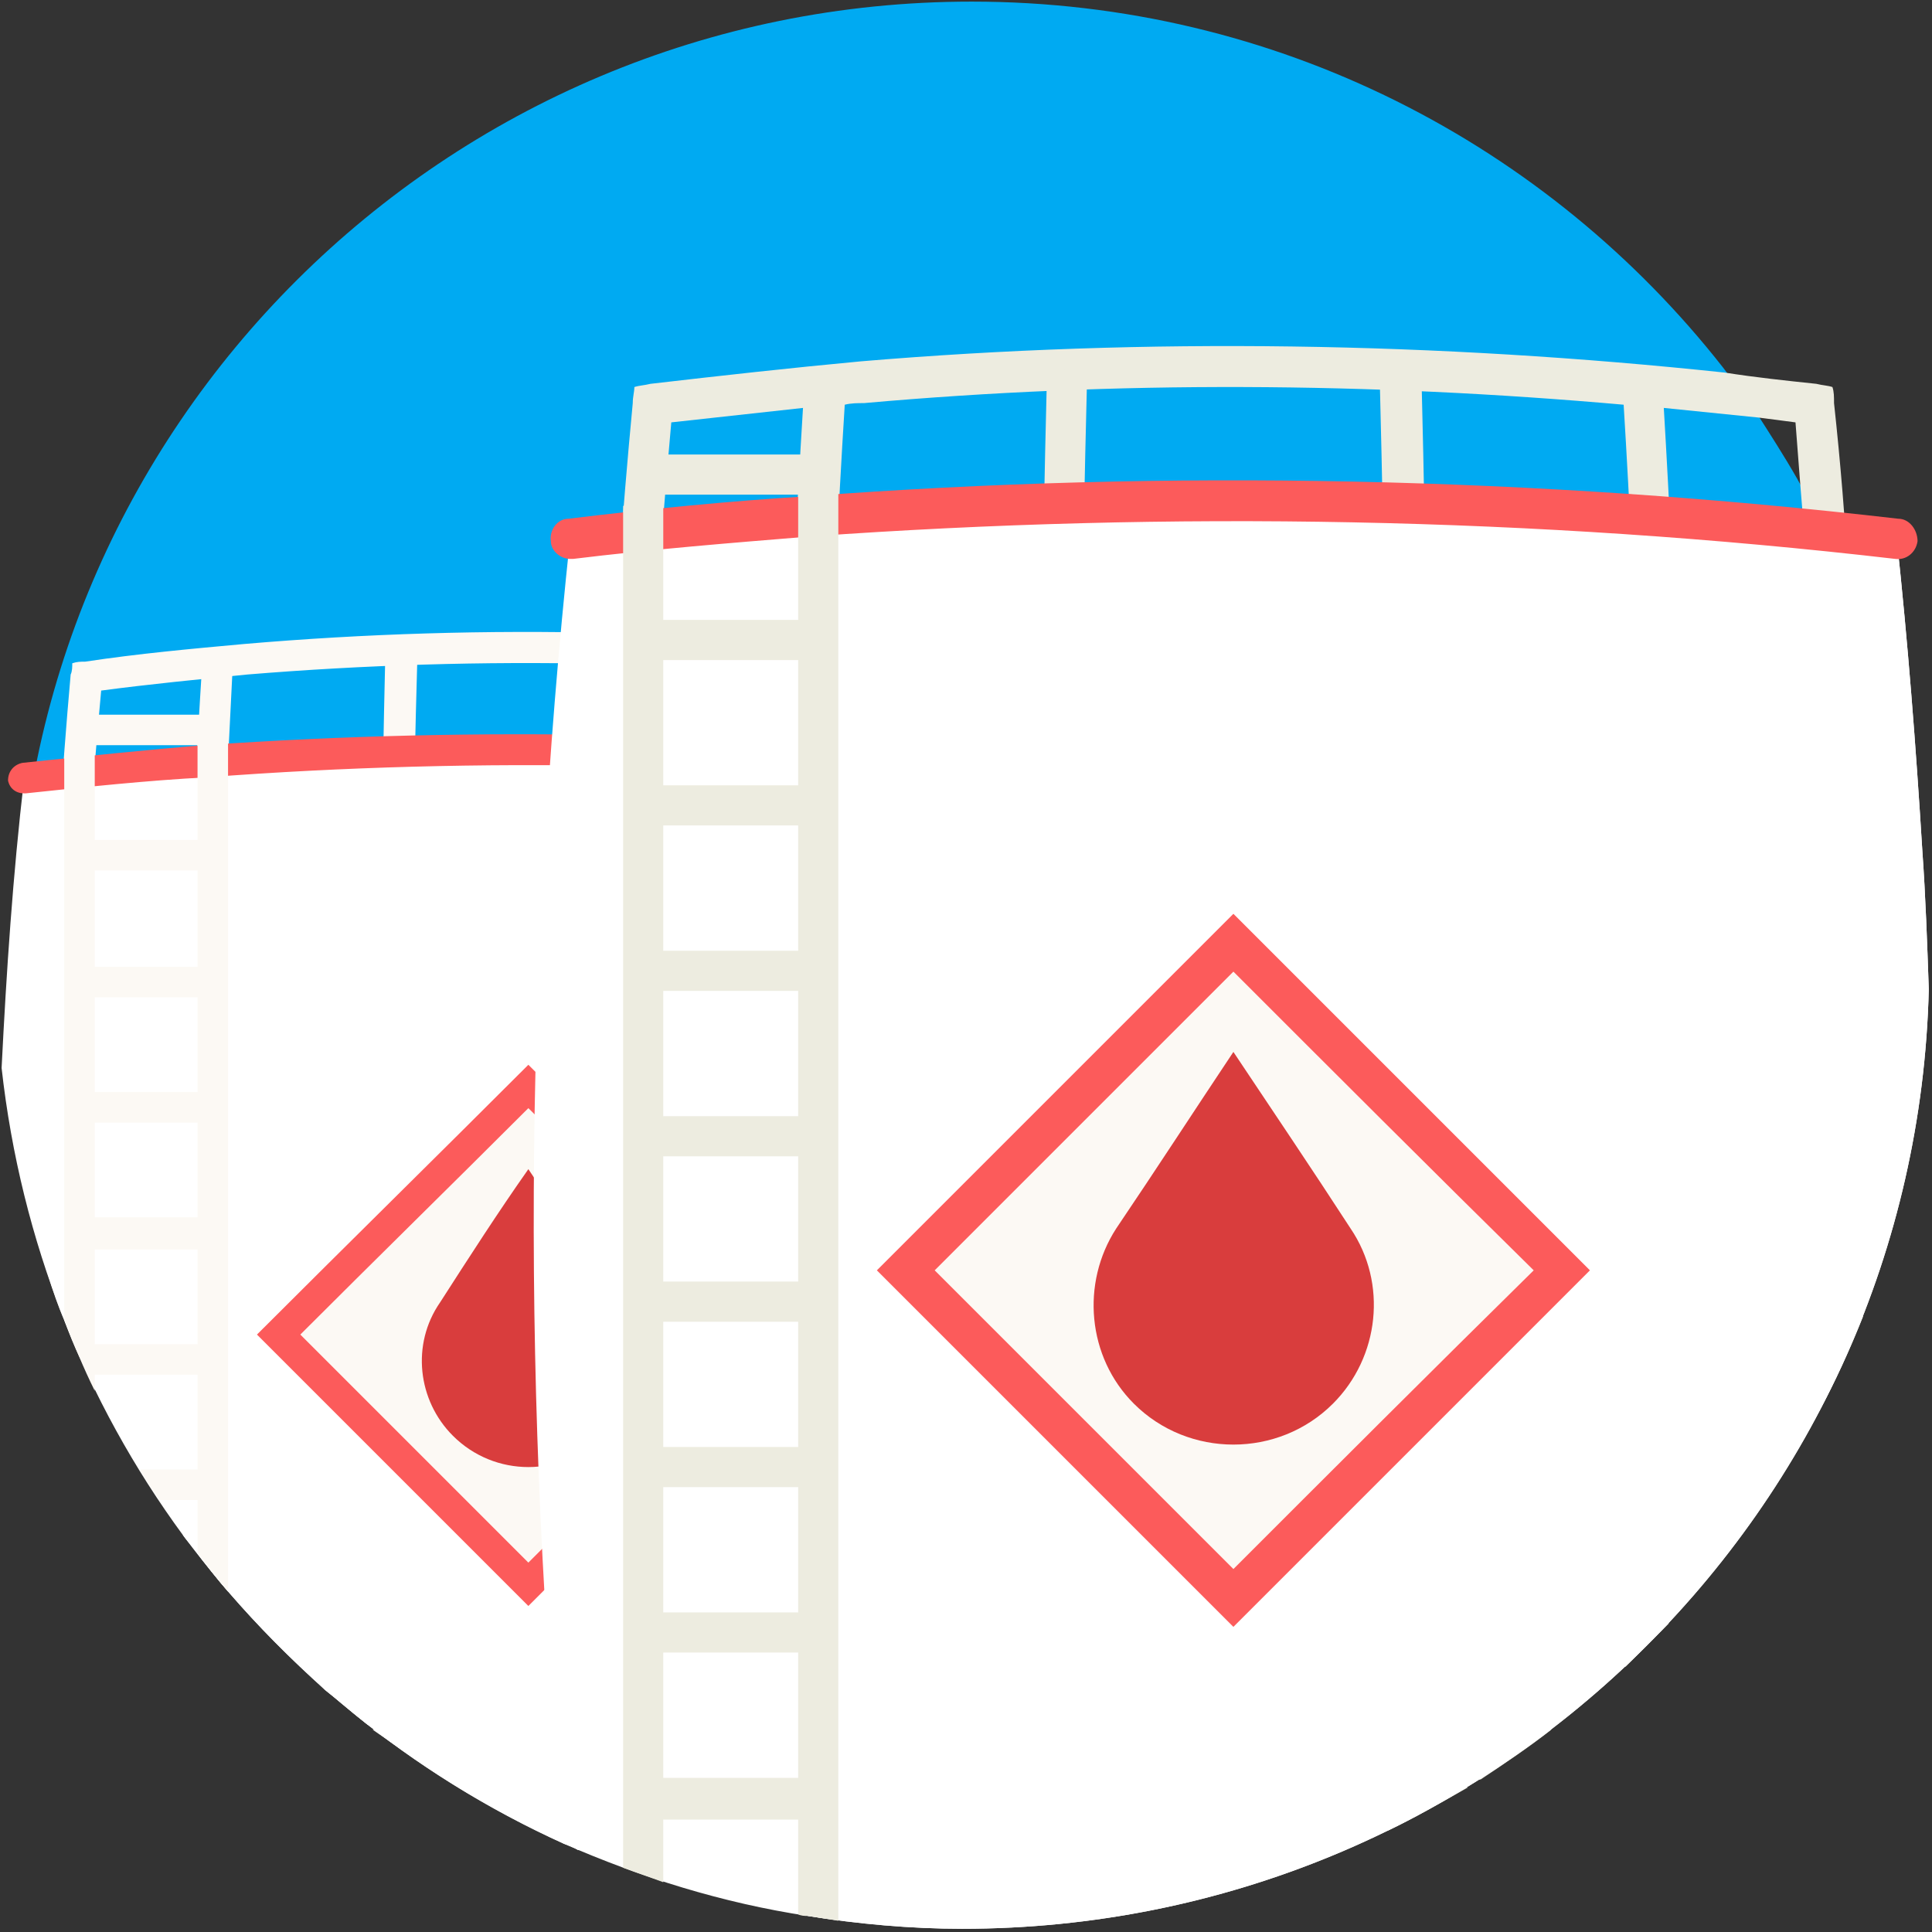 <?xml version="1.0" encoding="UTF-8"?>
<!DOCTYPE svg PUBLIC "-//W3C//DTD SVG 1.1//EN" "http://www.w3.org/Graphics/SVG/1.1/DTD/svg11.dtd">
<svg version="1.2" width="12.03mm" height="12.03mm" viewBox="9475 8124 1203 1203" preserveAspectRatio="xMidYMid" fill-rule="evenodd" stroke-width="28.222" stroke-linejoin="round" xmlns="http://www.w3.org/2000/svg" xmlns:ooo="http://xml.openoffice.org/svg/export" xmlns:xlink="http://www.w3.org/1999/xlink" xmlns:presentation="http://sun.com/xmlns/staroffice/presentation" xmlns:smil="http://www.w3.org/2001/SMIL20/" xmlns:anim="urn:oasis:names:tc:opendocument:xmlns:animation:1.0" xml:space="preserve">
 <rect x="9475" y="8124" width="1203" height="1203" fill="#333333" stroke="none"/>
 <defs class="EmbeddedBulletChars">
  <g id="bullet-char-template-57356" transform="scale(0,-0)">
   <path d="M 580,1141 L 1163,571 580,0 -4,571 580,1141 Z"/>
  </g>
  <g id="bullet-char-template-57354" transform="scale(0,-0)">
   <path d="M 8,1128 L 1137,1128 1137,0 8,0 8,1128 Z"/>
  </g>
  <g id="bullet-char-template-10146" transform="scale(0,-0)">
   <path d="M 174,0 L 602,739 174,1481 1456,739 174,0 Z M 1358,739 L 309,1346 659,739 1358,739 Z"/>
  </g>
  <g id="bullet-char-template-10132" transform="scale(0,-0)">
   <path d="M 2015,739 L 1276,0 717,0 1260,543 174,543 174,936 1260,936 717,1481 1274,1481 2015,739 Z"/>
  </g>
  <g id="bullet-char-template-10007" transform="scale(0,-0)">
   <path d="M 0,-2 C -7,14 -16,27 -25,37 L 356,567 C 262,823 215,952 215,954 215,979 228,992 255,992 264,992 276,990 289,987 310,991 331,999 354,1012 L 381,999 492,748 772,1049 836,1024 860,1049 C 881,1039 901,1025 922,1006 886,937 835,863 770,784 769,783 710,716 594,584 L 774,223 C 774,196 753,168 711,139 L 727,119 C 717,90 699,76 672,76 641,76 570,178 457,381 L 164,-76 C 142,-110 111,-127 72,-127 30,-127 9,-110 8,-76 1,-67 -2,-52 -2,-32 -2,-23 -1,-13 0,-2 Z"/>
  </g>
  <g id="bullet-char-template-10004" transform="scale(0,-0)">
   <path d="M 285,-33 C 182,-33 111,30 74,156 52,228 41,333 41,471 41,549 55,616 82,672 116,743 169,778 240,778 293,778 328,747 346,684 L 369,508 C 377,444 397,411 428,410 L 1163,1116 C 1174,1127 1196,1133 1229,1133 1271,1133 1292,1118 1292,1087 L 1292,965 C 1292,929 1282,901 1262,881 L 442,47 C 390,-6 338,-33 285,-33 Z"/>
  </g>
  <g id="bullet-char-template-9679" transform="scale(0,-0)">
   <path d="M 813,0 C 632,0 489,54 383,161 276,268 223,411 223,592 223,773 276,916 383,1023 489,1130 632,1184 813,1184 992,1184 1136,1130 1245,1023 1353,916 1407,772 1407,592 1407,412 1353,268 1245,161 1136,54 992,0 813,0 Z"/>
  </g>
  <g id="bullet-char-template-8226" transform="scale(0,-0)">
   <path d="M 346,457 C 273,457 209,483 155,535 101,586 74,649 74,723 74,796 101,859 155,911 209,963 273,989 346,989 419,989 480,963 531,910 582,859 608,796 608,723 608,648 583,586 532,535 482,483 420,457 346,457 Z"/>
  </g>
  <g id="bullet-char-template-8211" transform="scale(0,-0)">
   <path d="M -4,459 L 1135,459 1135,606 -4,606 -4,459 Z"/>
  </g>
  <g id="bullet-char-template-61548" transform="scale(0,-0)">
   <path d="M 173,740 C 173,903 231,1043 346,1159 462,1274 601,1332 765,1332 928,1332 1067,1274 1183,1159 1299,1043 1357,903 1357,740 1357,577 1299,437 1183,322 1067,206 928,148 765,148 601,148 462,206 346,322 231,437 173,577 173,740 Z"/>
  </g>
 </defs>
 <g class="Page">
  <g class="Group">
   <g class="com.sun.star.drawing.ClosedBezierShape">
    <g id="id3">
     <rect class="BoundingBox" stroke="none" fill="none" x="9486" y="8124" width="1188" height="1185"/>
     <path fill="rgb(0,170,242)" stroke="none" d="M 10673,8716 C 10673,8721 10673,8726 10672,8731 10672,8731 10673,8731 10672,8731 10671,8802 10657,8869 10632,8932 10624,8952 10615,8972 10605,8991 10580,9038 10549,9082 10512,9121 10504,9130 10495,9139 10486,9147 10472,9160 10457,9173 10441,9185 10427,9196 10412,9206 10397,9216 10397,9216 10397,9216 10397,9216 10395,9217 10392,9219 10390,9220 10374,9230 10357,9239 10341,9247 10262,9286 10173,9308 10080,9308 10054,9308 10028,9306 10004,9303 9997,9302 9991,9301 9985,9300 9983,9300 9981,9299 9979,9299 9950,9294 9923,9287 9896,9279 9888,9276 9880,9273 9871,9270 9862,9267 9853,9263 9844,9259 L 9844,9259 C 9841,9258 9838,9256 9835,9255 9804,9241 9774,9224 9746,9205 9736,9199 9727,9192 9718,9185 9685,9160 9655,9132 9629,9101 9622,9093 9616,9085 9610,9077 9607,9074 9604,9070 9601,9066 9596,9059 9591,9052 9586,9045 9582,9039 9578,9032 9574,9026 9564,9010 9555,8994 9547,8977 9544,8971 9541,8964 9538,8958 9535,8950 9531,8942 9528,8935 9525,8925 9521,8916 9518,8907 9504,8866 9495,8824 9490,8780 9488,8759 9486,8738 9486,8716 9486,8390 9752,8125 10080,8125 10270,8125 10439,8214 10548,8353 10555,8362 10561,8371 10568,8380 10577,8394 10586,8408 10594,8422 10599,8431 10604,8440 10609,8450 10614,8460 10619,8470 10624,8480 10646,8532 10662,8588 10668,8646 10668,8646 10668,8646 10668,8646 10671,8669 10673,8692 10673,8716 Z"/>
    </g>
   </g>
   <g class="com.sun.star.drawing.ClosedBezierShape">
    <g id="id4">
     <rect class="BoundingBox" stroke="none" fill="none" x="9504" y="8517" width="601" height="706"/>
     <path fill="rgb(252,249,244)" stroke="none" d="M 10088,8537 C 10085,8536 10083,8536 10080,8536 9930,8516 9778,8512 9627,8525 9594,8528 9561,8531 9528,8536 9525,8536 9523,8536 9520,8537 9520,8539 9520,8542 9519,8544 9508,8668 9503,8793 9505,8918 9508,8928 9511,8937 9515,8946 9518,8954 9521,8962 9525,8970 9521,8831 9525,8692 9538,8554 9568,8550 9599,8547 9629,8544 9775,8532 9924,8535 10070,8554 10089,8763 10089,8976 10070,9186 9950,9201 9828,9206 9707,9201 9717,9208 9726,9214 9736,9221 9758,9222 9781,9222 9804,9222 9896,9222 9989,9216 10080,9204 10083,9204 10085,9203 10088,9203 10088,9200 10088,9198 10089,9195 10109,8979 10109,8760 10089,8544 10088,8542 10088,8539 10088,8537 Z"/>
    </g>
   </g>
   <g class="com.sun.star.drawing.ClosedBezierShape">
    <g id="id5">
     <rect class="BoundingBox" stroke="none" fill="none" x="9590" y="8535" width="32" height="582"/>
     <path fill="rgb(252,249,244)" stroke="none" d="M 9617,9115 C 9610,9107 9603,9098 9597,9090 9591,8968 9589,8846 9592,8725 9594,8661 9597,8598 9601,8536 9607,8536 9614,8536 9620,8537 9619,8557 9618,8577 9617,8597 9608,8769 9608,8943 9617,9115 Z"/>
    </g>
   </g>
   <g class="com.sun.star.drawing.ClosedBezierShape">
    <g id="id6">
     <rect class="BoundingBox" stroke="none" fill="none" x="9677" y="8535" width="342" height="669"/>
     <path fill="rgb(252,249,244)" stroke="none" d="M 10006,9183 C 10004,9184 10001,9184 9999,9185 9934,9197 9869,9203 9804,9203 9771,9203 9737,9201 9704,9198 9695,9191 9686,9183 9677,9176 9679,9176 9680,9176 9682,9176 9783,9188 9886,9185 9988,9167 10000,8978 10001,8787 9991,8597 9990,8577 9989,8557 9988,8537 9994,8536 10001,8536 10007,8536 10008,8556 10010,8578 10011,8599 10020,8790 10019,8984 10006,9176 10006,9178 10006,9181 10006,9183 Z"/>
    </g>
   </g>
   <g class="com.sun.star.drawing.ClosedBezierShape">
    <g id="id7">
     <rect class="BoundingBox" stroke="none" fill="none" x="9711" y="8528" width="187" height="667"/>
     <path fill="rgb(252,249,244)" stroke="none" d="M 9804,9193 C 9786,9193 9769,9191 9751,9185 9741,9183 9731,9179 9721,9174 9720,9174 9718,9173 9716,9172 9716,9170 9716,9168 9716,9166 9710,8954 9710,8740 9715,8528 9722,8529 9728,8529 9735,8529 9729,8738 9729,8950 9735,9159 9742,9162 9749,9165 9756,9167 9795,9178 9834,9176 9873,9159 9878,8950 9879,8738 9873,8529 9880,8529 9886,8529 9892,8528 9898,8740 9898,8954 9892,9166 9892,9168 9892,9170 9892,9172 9890,9173 9888,9174 9887,9174 9859,9187 9832,9193 9804,9193 Z"/>
    </g>
   </g>
   <g class="com.sun.star.drawing.ClosedBezierShape">
    <g id="id8">
     <rect class="BoundingBox" stroke="none" fill="none" x="9475" y="8590" width="662" height="687"/>
     <path fill="rgb(255,255,255)" stroke="none" d="M 10118,9258 C 10024,9269 9929,9275 9835,9276 L 9835,9276 C 9832,9274 9829,9273 9826,9272 9731,9229 9650,9162 9589,9080 9528,8997 9488,8897 9476,8789 9479,8729 9483,8669 9490,8609 9528,8604 9565,8601 9603,8598 9775,8586 9946,8589 10118,8609 10141,8825 10141,9042 10118,9258 Z"/>
    </g>
   </g>
   <g class="com.sun.star.drawing.ClosedBezierShape">
    <g id="id9">
     <rect class="BoundingBox" stroke="none" fill="none" x="9585" y="8590" width="552" height="687"/>
     <path fill="rgb(255,255,255)" stroke="none" d="M 9835,9276 C 9832,9274 9829,9273 9826,9272 9782,9252 9741,9227 9704,9198 9695,9191 9686,9183 9677,9176 9656,9157 9636,9137 9617,9115 9610,9107 9603,9098 9597,9090 9594,9086 9591,9083 9589,9080 9584,8961 9585,8843 9592,8725 9595,8682 9599,8640 9603,8598 9608,8598 9612,8597 9617,8597 9741,8589 9866,8589 9991,8597 9998,8598 10004,8598 10011,8599 10046,8601 10082,8604 10118,8609 10141,8825 10141,9042 10118,9258 10024,9269 9929,9275 9835,9276 Z"/>
    </g>
   </g>
   <g class="com.sun.star.drawing.ClosedBezierShape">
    <g id="id10">
     <rect class="BoundingBox" stroke="none" fill="none" x="9480" y="8581" width="649" height="39"/>
     <path fill="rgb(252,91,91)" stroke="none" d="M 9490,8618 C 9485,8618 9481,8615 9480,8610 9480,8604 9484,8600 9489,8599 9527,8595 9565,8591 9602,8588 9774,8576 9948,8580 10119,8599 10124,8600 10128,8604 10128,8610 10127,8615 10122,8619 10117,8618 9947,8599 9774,8595 9604,8608 9566,8610 9529,8614 9491,8618 9491,8618 9490,8618 9490,8618 Z"/>
    </g>
   </g>
   <g class="com.sun.star.drawing.ClosedBezierShape">
    <g id="id11">
     <rect class="BoundingBox" stroke="none" fill="none" x="9514" y="8568" width="105" height="548"/>
     <path fill="rgb(252,249,244)" stroke="none" d="M 9607,8586 C 9607,8580 9607,8574 9607,8569 9580,8569 9552,8569 9525,8569 9525,8575 9525,8582 9525,8588 9549,8588 9573,8588 9598,8588 9598,8608 9598,8627 9598,8647 9577,8647 9555,8647 9534,8647 9534,8629 9534,8611 9534,8593 9528,8593 9521,8593 9515,8593 9515,8711 9515,8829 9515,8946 9521,8961 9527,8976 9534,8990 9534,8986 9534,8983 9534,8980 9555,8980 9577,8980 9598,8980 9598,9000 9598,9019 9598,9039 9586,9039 9574,9039 9562,9039 9566,9046 9570,9052 9574,9058 9582,9058 9590,9058 9598,9058 9598,9069 9598,9080 9598,9091 9604,9099 9610,9107 9617,9115 9617,8938 9617,8762 9617,8586 9614,8586 9611,8586 9607,8586 Z M 9598,8961 C 9577,8961 9555,8961 9534,8961 9534,8941 9534,8921 9534,8902 9555,8902 9577,8902 9598,8902 9598,8921 9598,8941 9598,8961 Z M 9598,8882 C 9577,8882 9555,8882 9534,8882 9534,8863 9534,8843 9534,8823 9555,8823 9577,8823 9598,8823 9598,8843 9598,8863 9598,8882 Z M 9598,8804 C 9577,8804 9555,8804 9534,8804 9534,8784 9534,8765 9534,8745 9555,8745 9577,8745 9598,8745 9598,8765 9598,8784 9598,8804 Z M 9598,8726 C 9577,8726 9555,8726 9534,8726 9534,8706 9534,8686 9534,8666 9555,8666 9577,8666 9598,8666 9598,8686 9598,8706 9598,8726 Z"/>
    </g>
   </g>
   <g class="com.sun.star.drawing.ClosedBezierShape">
    <g id="id12">
     <rect class="BoundingBox" stroke="none" fill="none" x="9648" y="8800" width="313" height="312"/>
     <path fill="rgb(252,249,244)" stroke="none" d="M 9804,8800 C 9856,8852 9908,8904 9959,8955 9908,9007 9856,9059 9804,9110 9752,9059 9700,9007 9649,8955 9700,8904 9752,8852 9804,8800 Z"/>
    </g>
   </g>
   <g class="com.sun.star.drawing.ClosedBezierShape">
    <g id="id13">
     <rect class="BoundingBox" stroke="none" fill="none" x="9634" y="8786" width="341" height="339"/>
     <path fill="rgb(252,91,91)" stroke="none" d="M 9804,9124 C 9748,9068 9691,9011 9635,8955 9691,8899 9748,8843 9804,8787 9860,8843 9917,8899 9973,8955 9917,9011 9860,9068 9804,9124 Z M 9662,8955 C 9709,9002 9757,9050 9804,9097 9851,9050 9899,9002 9946,8955 9899,8908 9851,8861 9804,8814 9757,8861 9709,8908 9662,8955 Z"/>
    </g>
   </g>
   <g class="com.sun.star.drawing.ClosedBezierShape">
    <g id="id14">
     <rect class="BoundingBox" stroke="none" fill="none" x="9737" y="8851" width="135" height="188"/>
     <path fill="rgb(217,61,61)" stroke="none" d="M 9859,8935 C 9841,8907 9822,8879 9804,8852 9785,8879 9767,8907 9749,8935 9731,8961 9735,8996 9757,9018 9783,9044 9825,9044 9851,9018 9873,8996 9877,8961 9859,8935 Z"/>
    </g>
   </g>
   <g class="com.sun.star.drawing.ClosedBezierShape">
    <g id="id15">
     <rect class="BoundingBox" stroke="none" fill="none" x="9849" y="8339" width="790" height="928"/>
     <path fill="rgb(237,236,224)" stroke="none" d="M 10617,8375 C 10617,8371 10617,8368 10616,8365 10613,8364 10610,8364 10606,8363 10587,8361 10568,8359 10549,8356 10370,8337 10189,8334 10011,8349 9968,8353 9923,8358 9880,8363 9876,8364 9873,8364 9870,8365 9870,8368 9869,8371 9869,8375 9842,8659 9842,8947 9869,9231 9869,9234 9870,9237 9870,9241 9873,9241 9876,9242 9880,9242 9923,9248 9968,9252 10011,9256 10088,9262 10165,9266 10243,9266 10275,9266 10307,9265 10339,9264 10356,9256 10373,9246 10389,9237 10340,9239 10292,9240 10243,9240 10243,9240 10243,9240 10243,9240 10166,9240 10089,9237 10013,9231 9973,9228 9933,9223 9893,9218 9868,8942 9868,8663 9893,8387 9920,8384 9948,8381 9975,8378 9984,8377 9992,8376 10001,8376 10005,8375 10009,8375 10013,8375 10170,8361 10328,8362 10486,8376 10494,8376 10503,8377 10511,8378 10531,8380 10550,8382 10570,8384 10578,8385 10585,8386 10593,8387 10594,8400 10595,8413 10596,8426 10612,8618 10616,8811 10607,9004 10618,8984 10627,8964 10635,8944 10640,8791 10637,8638 10626,8486 10624,8448 10621,8412 10617,8375 Z"/>
    </g>
   </g>
   <g class="com.sun.star.drawing.ClosedBezierShape">
    <g id="id16">
     <rect class="BoundingBox" stroke="none" fill="none" x="9962" y="8363" width="481" height="879"/>
     <path fill="rgb(237,236,224)" stroke="none" d="M 10397,9232 C 10397,9232 10397,9232 10397,9232 10346,9238 10294,9240 10243,9240 10243,9240 10243,9240 10243,9240 10188,9240 10134,9237 10079,9231 10049,9227 10018,9222 9987,9217 9984,9216 9981,9216 9978,9215 9977,9212 9977,9208 9977,9205 9959,8931 9958,8652 9975,8378 9975,8373 9976,8368 9976,8363 9984,8364 9993,8364 10001,8365 10001,8368 10001,8372 10001,8376 9984,8647 9984,8922 10001,9194 10028,9198 10056,9202 10082,9206 10201,9220 10322,9218 10441,9201 10427,9212 10412,9222 10397,9232 Z"/>
    </g>
   </g>
   <g class="com.sun.star.drawing.ClosedBezierShape">
    <g id="id17">
     <rect class="BoundingBox" stroke="none" fill="none" x="10484" y="8363" width="41" height="801"/>
     <path fill="rgb(237,236,224)" stroke="none" d="M 10514,9135 C 10505,9144 10496,9153 10487,9162 10502,8901 10502,8636 10486,8376 10485,8372 10485,8368 10485,8365 10493,8364 10502,8364 10510,8363 10511,8368 10511,8373 10511,8378 10526,8629 10527,8883 10514,9135 Z"/>
    </g>
   </g>
   <g class="com.sun.star.drawing.ClosedBezierShape">
    <g id="id18">
     <rect class="BoundingBox" stroke="none" fill="none" x="10121" y="8353" width="245" height="876"/>
     <path fill="rgb(237,236,224)" stroke="none" d="M 10173,9218 C 10161,9214 10148,9209 10135,9203 10132,9202 10130,9201 10127,9200 10127,9197 10127,9195 10127,9192 10120,8914 10120,8632 10127,8354 10135,8354 10144,8354 10152,8355 10145,8629 10145,8908 10152,9183 10162,9187 10171,9191 10181,9193 10231,9208 10283,9205 10334,9183 10341,8908 10341,8629 10334,8355 10343,8354 10351,8354 10360,8354 10367,8632 10366,8914 10359,9192 10359,9195 10359,9197 10359,9200 10356,9201 10354,9202 10352,9203 10316,9219 10279,9228 10243,9228 10220,9228 10197,9224 10173,9218 Z"/>
    </g>
   </g>
   <g class="com.sun.star.drawing.ClosedBezierShape">
    <g id="id19">
     <rect class="BoundingBox" stroke="none" fill="none" x="9807" y="8435" width="871" height="892"/>
     <path fill="rgb(255,255,255)" stroke="none" d="M 10676,8740 C 10668,9064 10402,9325 10074,9325 10042,9325 10009,9322 9978,9317 9925,9309 9874,9293 9826,9272 9800,9001 9801,8730 9830,8459 9880,8454 9929,8449 9979,8445 10190,8430 10401,8433 10612,8454 10626,8456 10641,8458 10656,8459 10663,8524 10668,8589 10672,8654 10672,8654 10672,8654 10672,8654 10674,8682 10675,8711 10676,8740 10676,8740 10676,8740 10676,8740 Z"/>
    </g>
   </g>
   <g class="com.sun.star.drawing.ClosedBezierShape">
    <g id="id20">
     <rect class="BoundingBox" stroke="none" fill="none" x="9956" y="8435" width="722" height="892"/>
     <path fill="rgb(255,255,255)" stroke="none" d="M 10074,9325 C 10042,9325 10009,9322 9978,9317 9949,9027 9949,8736 9979,8445 10190,8430 10401,8433 10612,8454 10626,8456 10641,8458 10656,8459 10663,8524 10668,8589 10672,8654 10674,8682 10675,8711 10676,8740 10668,9064 10402,9325 10074,9325 Z"/>
    </g>
   </g>
   <g class="com.sun.star.drawing.ClosedBezierShape">
    <g id="id21">
     <rect class="BoundingBox" stroke="none" fill="none" x="9817" y="8423" width="853" height="50"/>
     <path fill="rgb(252,91,91)" stroke="none" d="M 9818,8461 C 9817,8454 9822,8447 9829,8447 9878,8441 9929,8436 9978,8433 10203,8416 10432,8421 10657,8447 10664,8447 10669,8454 10669,8461 10668,8468 10662,8473 10655,8472 10431,8446 10204,8442 9980,8458 9931,8462 9881,8466 9832,8472 9831,8472 9831,8472 9830,8472 9824,8472 9818,8467 9818,8461 Z"/>
    </g>
   </g>
   <g class="com.sun.star.drawing.ClosedBezierShape">
    <g id="id22">
     <rect class="BoundingBox" stroke="none" fill="none" x="9863" y="8406" width="136" height="916"/>
     <path fill="rgb(237,236,224)" stroke="none" d="M 9985,8429 C 9985,8422 9985,8414 9985,8407 9948,8407 9912,8407 9876,8407 9876,8415 9876,8424 9876,8432 9908,8432 9940,8432 9972,8432 9972,8458 9972,8484 9972,8510 9944,8510 9916,8510 9888,8510 9888,8486 9888,8463 9888,8439 9880,8439 9872,8439 9863,8439 9863,8722 9863,9004 9863,9287 9871,9290 9880,9293 9888,9296 9888,9283 9888,9270 9888,9257 9916,9257 9944,9257 9972,9257 9972,9276 9972,9296 9972,9316 9974,9317 9976,9317 9978,9317 9984,9318 9991,9319 9997,9320 9997,9023 9997,8726 9997,8429 9993,8429 9989,8429 9985,8429 Z M 9972,9231 C 9944,9231 9916,9231 9888,9231 9888,9205 9888,9179 9888,9153 9916,9153 9944,9153 9972,9153 9972,9179 9972,9205 9972,9231 Z M 9972,9128 C 9944,9128 9916,9128 9888,9128 9888,9102 9888,9076 9888,9050 9916,9050 9944,9050 9972,9050 9972,9076 9972,9102 9972,9128 Z M 9972,9025 C 9944,9025 9916,9025 9888,9025 9888,8999 9888,8973 9888,8947 9916,8947 9944,8947 9972,8947 9972,8973 9972,8999 9972,9025 Z M 9972,8922 C 9944,8922 9916,8922 9888,8922 9888,8896 9888,8870 9888,8844 9916,8844 9944,8844 9972,8844 9972,8870 9972,8896 9972,8922 Z M 9972,8819 C 9944,8819 9916,8819 9888,8819 9888,8793 9888,8767 9888,8741 9916,8741 9944,8741 9972,8741 9972,8767 9972,8793 9972,8819 Z M 9972,8716 C 9944,8716 9916,8716 9888,8716 9888,8690 9888,8664 9888,8638 9916,8638 9944,8638 9972,8638 9972,8664 9972,8690 9972,8716 Z M 9972,8613 C 9944,8613 9916,8613 9888,8613 9888,8587 9888,8561 9888,8535 9916,8535 9944,8535 9972,8535 9972,8561 9972,8587 9972,8613 Z"/>
    </g>
   </g>
   <g class="com.sun.star.drawing.ClosedBezierShape">
    <g id="id23">
     <rect class="BoundingBox" stroke="none" fill="none" x="10038" y="8711" width="411" height="409"/>
     <path fill="rgb(252,249,244)" stroke="none" d="M 10243,8711 C 10311,8779 10379,8847 10447,8915 10379,8983 10311,9051 10243,9119 10175,9051 10107,8983 10039,8915 10107,8847 10175,8779 10243,8711 Z"/>
    </g>
   </g>
   <g class="com.sun.star.drawing.ClosedBezierShape">
    <g id="id24">
     <rect class="BoundingBox" stroke="none" fill="none" x="10020" y="8693" width="447" height="445"/>
     <path fill="rgb(252,91,91)" stroke="none" d="M 10243,9137 C 10169,9063 10095,8989 10021,8915 10095,8841 10169,8767 10243,8693 10317,8767 10391,8841 10465,8915 10391,8989 10317,9063 10243,9137 Z M 10057,8915 C 10119,8977 10181,9039 10243,9101 10305,9039 10367,8977 10430,8915 10367,8853 10305,8791 10243,8729 10181,8791 10119,8853 10057,8915 Z"/>
    </g>
   </g>
   <g class="com.sun.star.drawing.ClosedBezierShape">
    <g id="id25">
     <rect class="BoundingBox" stroke="none" fill="none" x="10155" y="8778" width="177" height="247"/>
     <path fill="rgb(217,61,61)" stroke="none" d="M 10243,8779 C 10219,8815 10195,8852 10170,8889 10148,8923 10152,8969 10181,8998 10215,9032 10271,9032 10305,8998 10334,8969 10339,8923 10316,8889 10292,8852 10267,8815 10243,8779 Z"/>
    </g>
   </g>
  </g>
 </g>
</svg>
